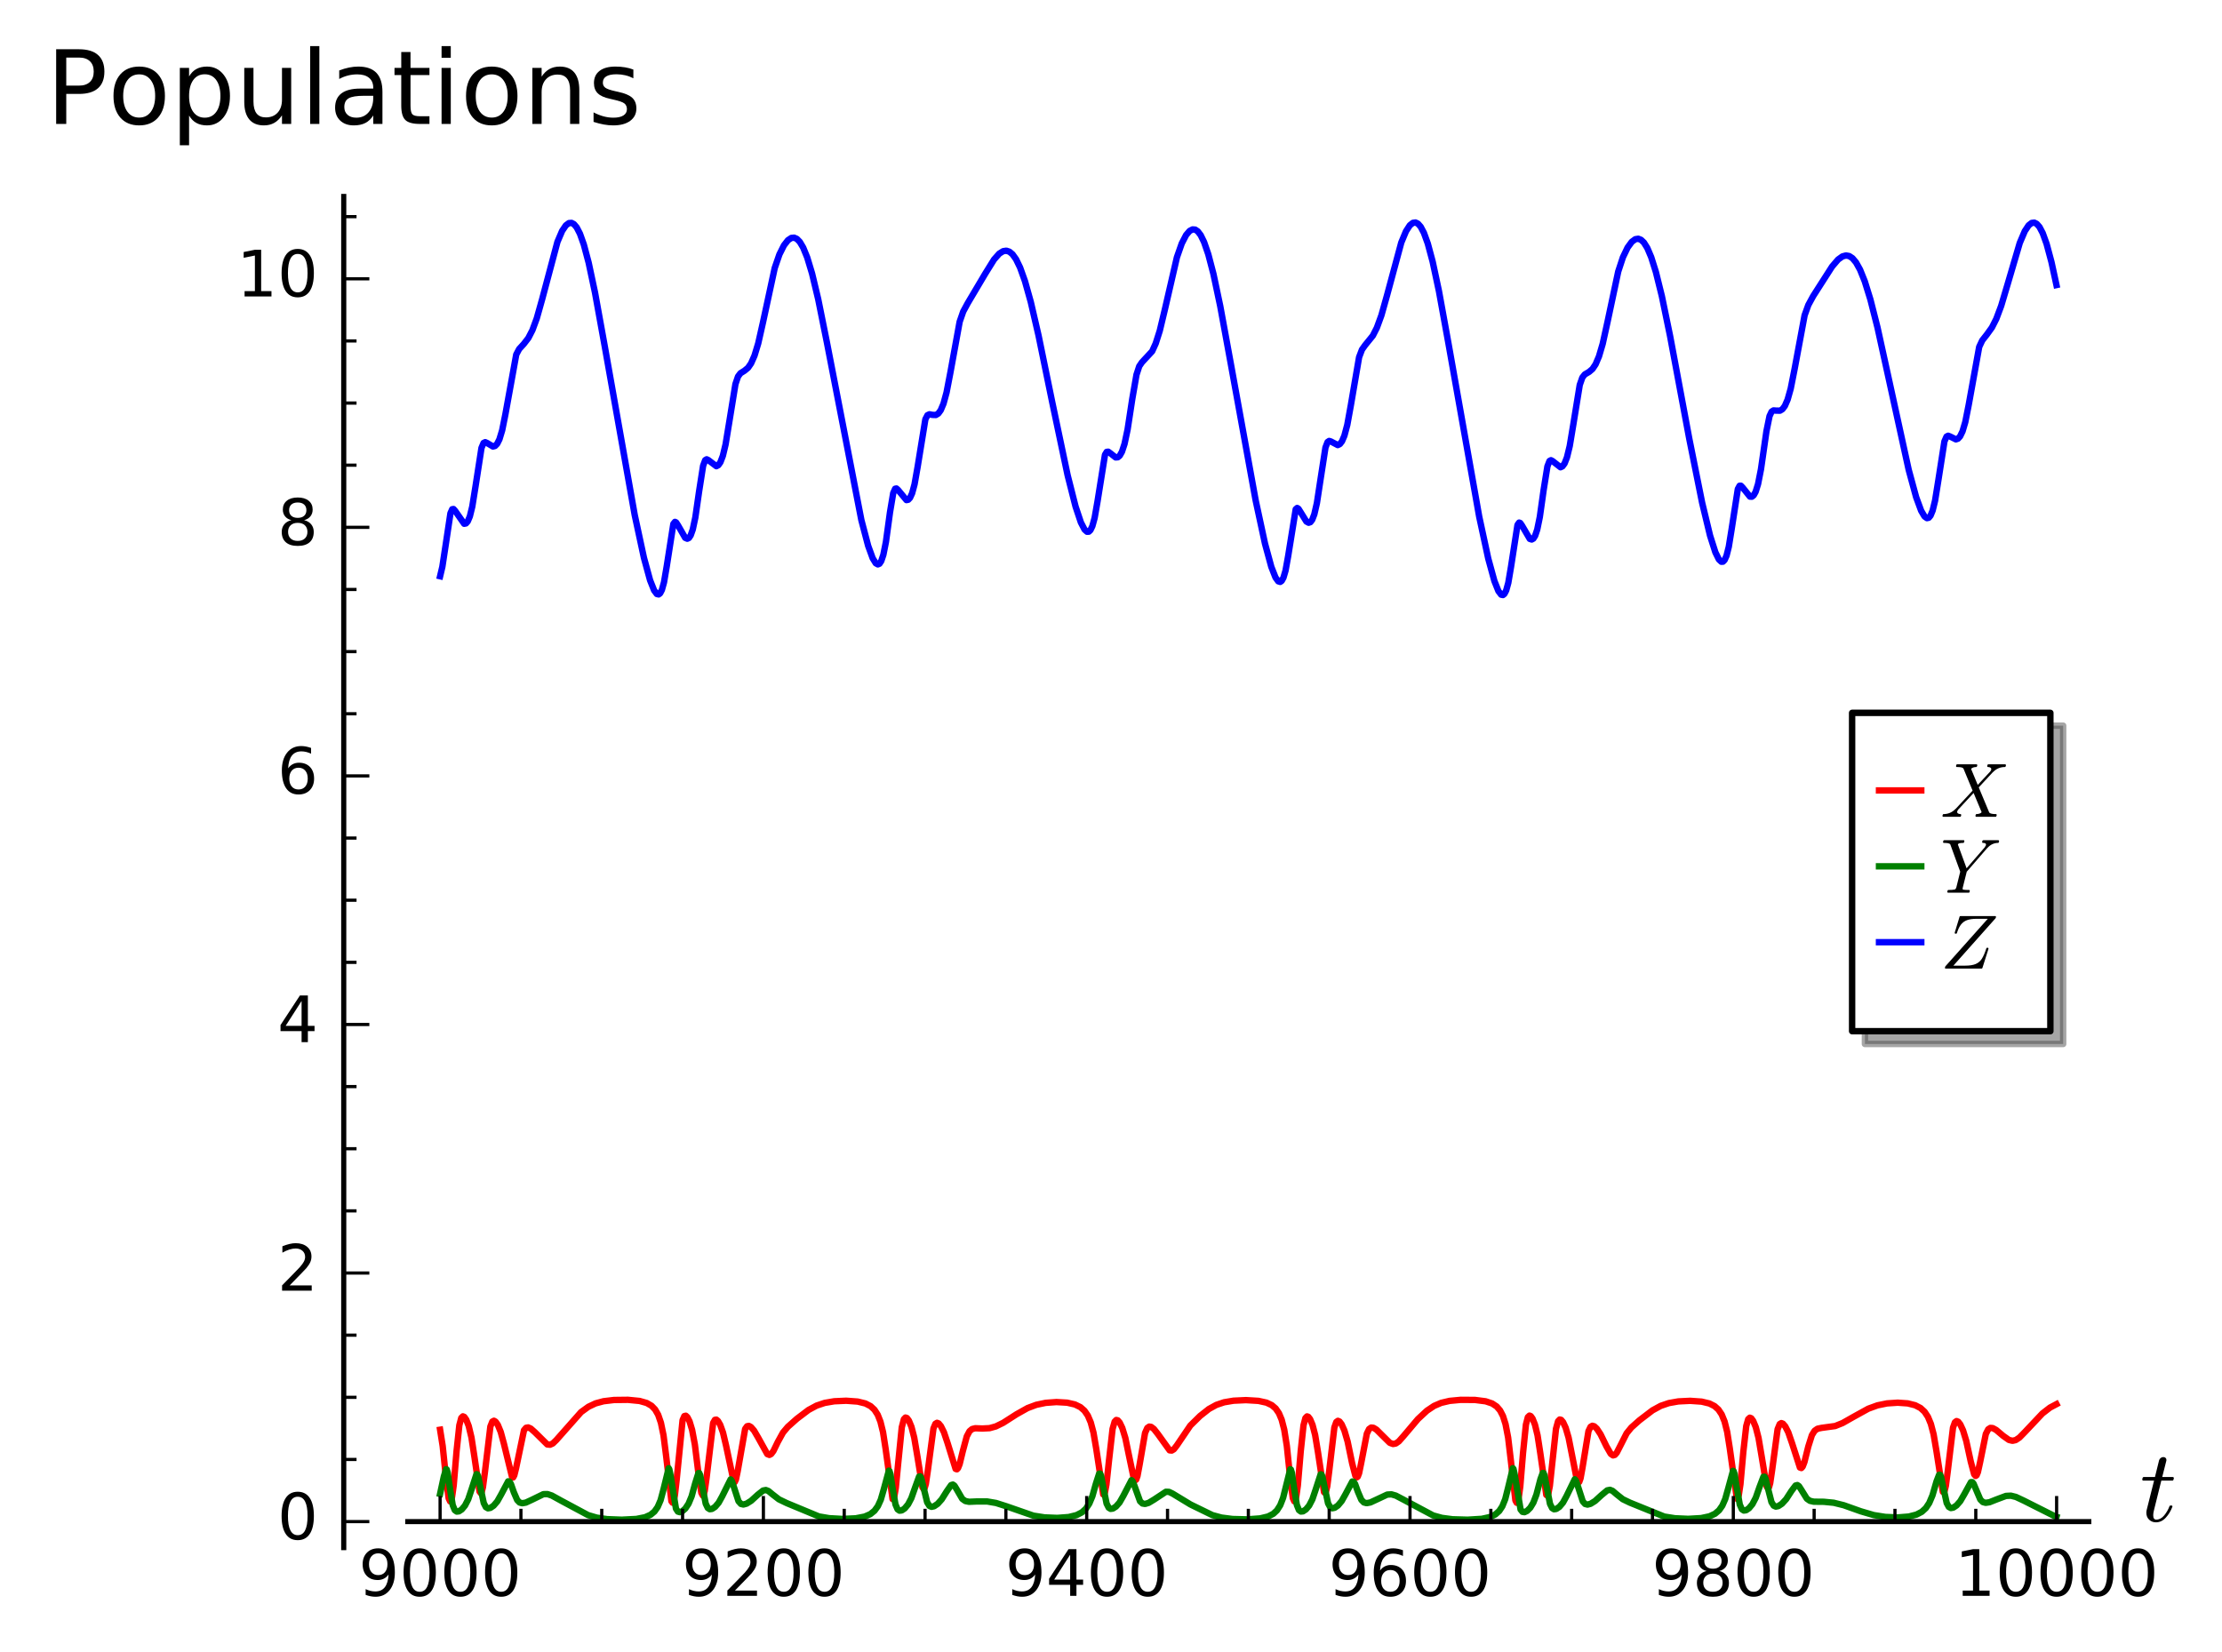 <?xml version="1.0" encoding="utf-8" standalone="no"?>
<!DOCTYPE svg PUBLIC "-//W3C//DTD SVG 1.1//EN"
  "http://www.w3.org/Graphics/SVG/1.1/DTD/svg11.dtd">
<!-- Created with matplotlib (http://matplotlib.org/) -->
<svg height="258pt" version="1.1" viewBox="0 0 347 258" width="347pt" xmlns="http://www.w3.org/2000/svg" xmlns:xlink="http://www.w3.org/1999/xlink">
 <defs>
  <style type="text/css">
*{stroke-linecap:butt;stroke-linejoin:round;stroke-miterlimit:100000;}
  </style>
 </defs>
 <g id="figure_1">
  <g id="patch_1">
   <path d="M 0 258.539 
L 347.316 258.539 
L 347.316 0 
L 0 0 
z
" style="fill:#ffffff;"/>
  </g>
  <g id="axes_1">
   <g id="patch_2">
    <path d="M 63.68 241.719 
L 326.196 241.719 
L 326.196 30.685 
L 63.68 30.685 
z
" style="fill:#ffffff;"/>
   </g>
   <g id="line2d_1">
    <path clip-path="url(#p37458746f2)" d="M 68.728 223.313 
L 69.132 225.866 
L 69.662 230.96 
L 70.066 234.023 
L 70.294 234.504 
L 70.42 234.396 
L 70.596 233.808 
L 70.849 232.017 
L 71.303 226.627 
L 71.732 222.611 
L 72.035 221.47 
L 72.288 221.22 
L 72.515 221.316 
L 72.818 221.754 
L 73.197 222.732 
L 73.626 224.528 
L 74.08 227.488 
L 74.888 232.969 
L 75.09 233.223 
L 75.216 233.061 
L 75.418 232.283 
L 75.721 229.979 
L 76.579 222.811 
L 76.882 222.047 
L 77.135 221.908 
L 77.387 222.047 
L 77.741 222.555 
L 78.195 223.657 
L 78.7 225.519 
L 79.987 230.786 
L 80.139 230.762 
L 80.316 230.435 
L 80.593 229.315 
L 81.83 223.387 
L 82.158 223.009 
L 82.487 222.953 
L 82.891 223.131 
L 83.522 223.693 
L 85.465 225.611 
L 85.895 225.654 
L 86.324 225.461 
L 86.879 224.925 
L 90.742 220.558 
L 91.903 219.72 
L 93.014 219.195 
L 94.251 218.862 
L 95.891 218.666 
L 98.062 218.64 
L 99.88 218.818 
L 100.991 219.133 
L 101.748 219.572 
L 102.303 220.146 
L 102.783 220.98 
L 103.212 222.224 
L 103.616 224.176 
L 104.02 227.348 
L 104.853 234.482 
L 105.03 234.708 
L 105.055 234.698 
L 105.181 234.494 
L 105.383 233.618 
L 105.661 231.212 
L 106.595 221.815 
L 106.873 221.183 
L 107.1 221.125 
L 107.352 221.357 
L 107.681 222.002 
L 108.084 223.336 
L 108.514 225.633 
L 109.069 230.12 
L 109.523 233.162 
L 109.751 233.588 
L 109.877 233.466 
L 110.054 232.867 
L 110.331 230.911 
L 111.366 222.256 
L 111.644 221.767 
L 111.871 221.735 
L 112.124 221.946 
L 112.477 222.556 
L 112.906 223.756 
L 113.386 225.79 
L 114.598 231.494 
L 114.749 231.472 
L 114.926 231.094 
L 115.203 229.782 
L 116.365 223.181 
L 116.668 222.769 
L 116.945 222.713 
L 117.273 222.889 
L 117.753 223.438 
L 118.409 224.562 
L 119.823 227.115 
L 120.151 227.246 
L 120.429 227.109 
L 120.782 226.636 
L 121.464 225.227 
L 122.272 223.762 
L 123.029 222.862 
L 124.443 221.604 
L 126.26 220.226 
L 127.523 219.546 
L 128.785 219.123 
L 130.274 218.868 
L 132.142 218.784 
L 133.935 218.914 
L 135.147 219.211 
L 135.954 219.628 
L 136.56 220.187 
L 137.065 220.969 
L 137.494 222.051 
L 137.898 223.687 
L 138.302 226.288 
L 139.388 234.14 
L 139.514 234.101 
L 139.665 233.71 
L 139.892 232.396 
L 140.246 228.747 
L 140.827 222.934 
L 141.155 221.668 
L 141.407 221.408 
L 141.634 221.486 
L 141.937 221.89 
L 142.341 222.869 
L 142.77 224.54 
L 143.25 227.378 
L 144.058 232.319 
L 144.26 232.587 
L 144.386 232.458 
L 144.588 231.771 
L 144.891 229.716 
L 145.774 223.108 
L 146.077 222.386 
L 146.33 222.231 
L 146.582 222.329 
L 146.936 222.747 
L 147.415 223.714 
L 147.971 225.373 
L 149.233 229.43 
L 149.435 229.494 
L 149.612 229.31 
L 149.864 228.678 
L 150.344 226.706 
L 150.975 224.359 
L 151.404 223.543 
L 151.808 223.204 
L 152.313 223.08 
L 153.398 223.123 
L 154.534 223.067 
L 155.519 222.794 
L 156.655 222.237 
L 158.75 220.896 
L 160.467 219.932 
L 161.83 219.421 
L 163.294 219.113 
L 164.985 218.99 
L 166.652 219.087 
L 167.863 219.365 
L 168.722 219.784 
L 169.353 220.336 
L 169.883 221.106 
L 170.337 222.172 
L 170.766 223.776 
L 171.196 226.294 
L 172.281 233.412 
L 172.407 233.408 
L 172.559 233.07 
L 172.786 231.874 
L 173.165 228.319 
L 173.745 223.189 
L 174.073 222.043 
L 174.326 221.79 
L 174.553 221.845 
L 174.856 222.192 
L 175.26 223.031 
L 175.74 224.601 
L 176.295 227.289 
L 177.052 230.907 
L 177.279 231.213 
L 177.431 231.1 
L 177.633 230.545 
L 177.961 228.794 
L 178.819 223.815 
L 179.173 223.031 
L 179.476 222.823 
L 179.779 222.873 
L 180.208 223.201 
L 180.839 224.007 
L 182.657 226.532 
L 182.985 226.564 
L 183.313 226.368 
L 183.767 225.787 
L 185.888 222.66 
L 187.403 221.168 
L 188.791 220.071 
L 189.952 219.433 
L 191.164 219.026 
L 192.628 218.779 
L 194.572 218.687 
L 196.516 218.804 
L 197.778 219.08 
L 198.611 219.474 
L 199.217 219.994 
L 199.722 220.725 
L 200.151 221.744 
L 200.555 223.304 
L 200.959 225.844 
L 201.489 230.918 
L 201.893 233.993 
L 202.12 234.489 
L 202.246 234.388 
L 202.423 233.809 
L 202.675 232.034 
L 203.13 226.663 
L 203.559 222.636 
L 203.862 221.485 
L 204.114 221.229 
L 204.316 221.299 
L 204.594 221.661 
L 204.973 222.566 
L 205.377 224.129 
L 205.831 226.877 
L 206.765 233.053 
L 206.942 233.187 
L 207.068 232.987 
L 207.27 232.15 
L 207.573 229.776 
L 208.381 222.954 
L 208.684 222.105 
L 208.936 221.922 
L 209.188 222.031 
L 209.517 222.462 
L 209.946 223.423 
L 210.451 225.155 
L 211.158 228.562 
L 211.662 230.505 
L 211.89 230.751 
L 212.041 230.628 
L 212.243 230.103 
L 212.571 228.508 
L 213.455 223.922 
L 213.808 223.199 
L 214.136 222.972 
L 214.49 223.009 
L 214.969 223.307 
L 215.777 224.112 
L 217.039 225.356 
L 217.544 225.542 
L 217.974 225.464 
L 218.453 225.131 
L 219.185 224.303 
L 221.432 221.646 
L 222.846 220.333 
L 223.956 219.591 
L 225.067 219.115 
L 226.38 218.807 
L 228.122 218.642 
L 230.343 218.659 
L 232.009 218.873 
L 233.019 219.212 
L 233.726 219.68 
L 234.256 220.294 
L 234.711 221.169 
L 235.114 222.441 
L 235.518 224.54 
L 235.948 228.17 
L 236.654 234.354 
L 236.856 234.72 
L 236.983 234.603 
L 237.159 234.005 
L 237.412 232.191 
L 237.841 226.98 
L 238.295 222.516 
L 238.598 221.354 
L 238.851 221.106 
L 239.053 221.188 
L 239.33 221.571 
L 239.709 222.524 
L 240.113 224.192 
L 240.542 226.974 
L 241.476 233.49 
L 241.628 233.598 
L 241.653 233.581 
L 241.804 233.261 
L 242.031 232.083 
L 242.385 228.766 
L 242.991 223.171 
L 243.319 221.977 
L 243.571 221.715 
L 243.799 221.772 
L 244.102 222.132 
L 244.505 223.007 
L 244.96 224.557 
L 245.49 227.242 
L 246.273 231.249 
L 246.5 231.555 
L 246.626 231.459 
L 246.828 230.902 
L 247.131 229.234 
L 248.065 223.528 
L 248.393 222.853 
L 248.671 222.693 
L 248.974 222.779 
L 249.378 223.156 
L 249.958 224.038 
L 250.867 225.898 
L 251.549 227.086 
L 251.902 227.322 
L 252.18 227.244 
L 252.483 226.901 
L 252.988 225.915 
L 254.023 223.871 
L 254.755 222.971 
L 256.017 221.847 
L 258.062 220.286 
L 259.349 219.584 
L 260.611 219.152 
L 262.101 218.888 
L 263.944 218.798 
L 265.736 218.923 
L 266.948 219.214 
L 267.756 219.621 
L 268.361 220.164 
L 268.866 220.92 
L 269.321 222.036 
L 269.725 223.647 
L 270.129 226.202 
L 271.239 234.097 
L 271.366 234.031 
L 271.542 233.502 
L 271.795 231.824 
L 272.249 226.749 
L 272.703 222.735 
L 273.006 221.67 
L 273.259 221.433 
L 273.486 221.522 
L 273.789 221.935 
L 274.193 222.92 
L 274.622 224.59 
L 275.127 227.58 
L 275.884 232.17 
L 276.111 232.492 
L 276.238 232.356 
L 276.44 231.665 
L 276.743 229.625 
L 277.601 223.237 
L 277.929 222.432 
L 278.182 222.277 
L 278.434 222.37 
L 278.787 222.776 
L 279.267 223.713 
L 279.848 225.394 
L 281.085 229.218 
L 281.312 229.297 
L 281.514 229.076 
L 281.791 228.356 
L 282.397 225.927 
L 282.953 224.167 
L 283.382 223.475 
L 283.836 223.156 
L 284.467 223.024 
L 286.588 222.735 
L 287.749 222.268 
L 289.415 221.323 
L 291.763 220.028 
L 293.202 219.504 
L 294.691 219.199 
L 296.358 219.088 
L 297.923 219.198 
L 299.084 219.489 
L 299.917 219.92 
L 300.548 220.498 
L 301.078 221.299 
L 301.533 222.397 
L 301.962 224.027 
L 302.416 226.704 
L 303.401 233.006 
L 303.552 233.086 
L 303.678 232.884 
L 303.88 232.048 
L 304.183 229.697 
L 304.991 222.989 
L 305.294 222.148 
L 305.546 221.962 
L 305.799 222.062 
L 306.127 222.477 
L 306.556 223.4 
L 307.061 225.054 
L 307.768 228.299 
L 308.298 230.28 
L 308.525 230.529 
L 308.677 230.424 
L 308.879 229.942 
L 309.207 228.453 
L 310.116 223.974 
L 310.494 223.243 
L 310.823 223.029 
L 311.201 223.057 
L 311.731 223.348 
L 312.817 224.264 
L 313.726 224.906 
L 314.281 225.04 
L 314.786 224.927 
L 315.367 224.541 
L 316.25 223.639 
L 318.951 220.775 
L 320.138 219.856 
L 321.148 219.32 
L 321.148 219.32 
" style="fill:none;stroke:#ff0000;stroke-linecap:square;"/>
   </g>
   <g id="line2d_2">
    <path clip-path="url(#p37458746f2)" d="M 68.728 233.323 
L 69.309 230.628 
L 69.662 229.48 
L 69.763 229.525 
L 69.915 230.028 
L 70.218 232.155 
L 70.697 235.084 
L 71.026 235.877 
L 71.329 236.096 
L 71.657 236.061 
L 72.111 235.763 
L 72.616 235.158 
L 73.121 234.179 
L 73.626 232.671 
L 74.408 230.258 
L 74.535 230.295 
L 74.686 230.647 
L 74.989 232.14 
L 75.544 234.758 
L 75.873 235.397 
L 76.201 235.588 
L 76.579 235.522 
L 77.084 235.177 
L 77.665 234.496 
L 78.271 233.419 
L 79.356 231.372 
L 79.558 231.419 
L 79.785 231.777 
L 80.24 233.071 
L 80.77 234.299 
L 81.149 234.683 
L 81.553 234.794 
L 82.108 234.695 
L 83.017 234.276 
L 84.86 233.377 
L 85.491 233.364 
L 86.172 233.589 
L 87.636 234.395 
L 91.827 236.644 
L 93.19 237.045 
L 94.806 237.278 
L 97.078 237.365 
L 99.375 237.248 
L 100.738 236.979 
L 101.597 236.595 
L 102.203 236.092 
L 102.707 235.379 
L 103.162 234.323 
L 103.616 232.624 
L 104.424 229.327 
L 104.525 229.491 
L 104.702 230.363 
L 105.56 235.64 
L 105.863 236.098 
L 106.166 236.19 
L 106.545 236.052 
L 107.024 235.626 
L 107.529 234.865 
L 108.009 233.706 
L 108.564 231.683 
L 109.069 230.082 
L 109.195 230.074 
L 109.347 230.41 
L 109.624 231.845 
L 110.205 234.853 
L 110.533 235.531 
L 110.836 235.725 
L 111.19 235.68 
L 111.669 235.365 
L 112.225 234.719 
L 112.78 233.716 
L 114.093 231.072 
L 114.269 231.284 
L 114.547 232.07 
L 115.33 234.478 
L 115.708 234.901 
L 116.087 234.993 
L 116.592 234.857 
L 117.299 234.414 
L 118.334 233.471 
L 119.167 232.811 
L 119.596 232.73 
L 120 232.88 
L 120.631 233.402 
L 121.641 234.185 
L 122.852 234.768 
L 127.876 236.854 
L 129.492 237.13 
L 131.537 237.243 
L 133.632 237.149 
L 135.02 236.883 
L 135.904 236.502 
L 136.56 235.977 
L 137.09 235.253 
L 137.545 234.251 
L 138.024 232.593 
L 138.807 229.704 
L 138.908 229.782 
L 139.059 230.285 
L 139.388 232.442 
L 139.842 234.981 
L 140.17 235.74 
L 140.473 235.954 
L 140.827 235.911 
L 141.281 235.607 
L 141.811 234.973 
L 142.316 234.014 
L 142.871 232.442 
L 143.528 230.627 
L 143.704 230.602 
L 143.856 230.871 
L 144.134 231.96 
L 144.79 234.647 
L 145.143 235.21 
L 145.471 235.352 
L 145.875 235.265 
L 146.431 234.888 
L 147.062 234.185 
L 147.844 232.941 
L 148.526 231.965 
L 148.804 231.878 
L 149.056 232.051 
L 149.41 232.632 
L 150.268 234.106 
L 150.748 234.448 
L 151.328 234.567 
L 152.54 234.516 
L 154.181 234.52 
L 155.544 234.753 
L 157.16 235.268 
L 161.375 236.732 
L 163.117 237.005 
L 165.112 237.085 
L 166.904 236.948 
L 168.116 236.65 
L 168.949 236.223 
L 169.58 235.647 
L 170.11 234.847 
L 170.59 233.702 
L 171.145 231.728 
L 171.65 230.166 
L 171.801 230.171 
L 171.953 230.535 
L 172.231 231.958 
L 172.811 234.843 
L 173.139 235.489 
L 173.442 235.673 
L 173.796 235.625 
L 174.275 235.315 
L 174.831 234.686 
L 175.411 233.671 
L 176.699 231.194 
L 176.876 231.357 
L 177.153 232.034 
L 178.037 234.487 
L 178.415 234.835 
L 178.819 234.901 
L 179.375 234.737 
L 180.208 234.234 
L 182.076 233.002 
L 182.556 233.018 
L 183.111 233.285 
L 185.913 234.984 
L 189.321 236.647 
L 190.76 237.037 
L 192.477 237.256 
L 194.749 237.312 
L 196.793 237.161 
L 198.03 236.864 
L 198.838 236.447 
L 199.419 235.906 
L 199.924 235.115 
L 200.378 233.952 
L 200.858 232.021 
L 201.489 229.493 
L 201.59 229.53 
L 201.741 230.02 
L 202.044 232.127 
L 202.524 235.064 
L 202.852 235.866 
L 203.155 236.089 
L 203.483 236.057 
L 203.938 235.761 
L 204.443 235.16 
L 204.947 234.187 
L 205.452 232.69 
L 206.235 230.276 
L 206.361 230.302 
L 206.513 230.64 
L 206.79 231.962 
L 207.396 234.802 
L 207.724 235.406 
L 208.052 235.58 
L 208.431 235.504 
L 208.936 235.152 
L 209.517 234.465 
L 210.123 233.386 
L 211.183 231.398 
L 211.385 231.431 
L 211.612 231.767 
L 212.041 232.956 
L 212.596 234.263 
L 213 234.673 
L 213.43 234.781 
L 214.01 234.668 
L 214.995 234.212 
L 216.636 233.441 
L 217.292 233.404 
L 217.974 233.6 
L 219.21 234.247 
L 223.805 236.701 
L 225.168 237.078 
L 226.834 237.297 
L 229.182 237.365 
L 231.404 237.228 
L 232.691 236.947 
L 233.524 236.544 
L 234.13 236.002 
L 234.61 235.275 
L 235.064 234.151 
L 235.518 232.354 
L 236.25 229.317 
L 236.351 229.436 
L 236.528 230.24 
L 237.462 235.774 
L 237.765 236.141 
L 238.068 236.188 
L 238.472 236 
L 238.977 235.497 
L 239.457 234.702 
L 239.936 233.448 
L 240.567 231.032 
L 240.921 230.063 
L 241.047 230.073 
L 241.198 230.433 
L 241.476 231.899 
L 242.057 234.889 
L 242.385 235.55 
L 242.688 235.734 
L 243.041 235.683 
L 243.521 235.362 
L 244.076 234.709 
L 244.632 233.694 
L 245.919 231.051 
L 246.096 231.247 
L 246.374 232.021 
L 247.181 234.513 
L 247.535 234.907 
L 247.913 235.005 
L 248.393 234.881 
L 249.1 234.442 
L 250.084 233.539 
L 250.993 232.784 
L 251.422 232.7 
L 251.826 232.858 
L 252.457 233.398 
L 253.417 234.161 
L 254.527 234.698 
L 259.905 236.878 
L 261.571 237.14 
L 263.641 237.232 
L 265.66 237.115 
L 266.973 236.835 
L 267.831 236.433 
L 268.462 235.893 
L 268.967 235.17 
L 269.422 234.131 
L 269.901 232.428 
L 270.633 229.74 
L 270.734 229.793 
L 270.886 230.251 
L 271.189 232.166 
L 271.694 235.002 
L 272.022 235.733 
L 272.325 235.935 
L 272.678 235.886 
L 273.133 235.579 
L 273.663 234.943 
L 274.193 233.927 
L 274.774 232.265 
L 275.379 230.666 
L 275.556 230.651 
L 275.733 230.99 
L 276.036 232.229 
L 276.642 234.618 
L 276.995 235.175 
L 277.323 235.318 
L 277.727 235.235 
L 278.282 234.867 
L 278.939 234.151 
L 279.772 232.865 
L 280.403 232.03 
L 280.681 231.954 
L 280.933 232.117 
L 281.312 232.705 
L 282.17 234.086 
L 282.65 234.417 
L 283.256 234.553 
L 284.821 234.568 
L 286.361 234.717 
L 287.926 235.104 
L 290.602 236.055 
L 292.621 236.646 
L 294.414 236.931 
L 296.358 237.011 
L 298.099 236.871 
L 299.286 236.568 
L 300.119 236.133 
L 300.75 235.552 
L 301.28 234.755 
L 301.785 233.564 
L 302.416 231.393 
L 302.82 230.343 
L 302.972 230.353 
L 303.123 230.685 
L 303.401 231.976 
L 304.007 234.764 
L 304.335 235.367 
L 304.663 235.545 
L 305.042 235.475 
L 305.546 235.135 
L 306.127 234.472 
L 306.758 233.388 
L 307.793 231.503 
L 307.995 231.496 
L 308.197 231.722 
L 308.551 232.556 
L 309.257 234.214 
L 309.661 234.612 
L 310.09 234.728 
L 310.696 234.635 
L 311.807 234.194 
L 313.271 233.649 
L 314.029 233.613 
L 314.811 233.808 
L 316.048 234.387 
L 321.021 236.891 
L 321.148 236.926 
L 321.148 236.926 
" style="fill:none;stroke:#008000;stroke-linecap:square;"/>
   </g>
   <g id="line2d_3">
    <path clip-path="url(#p37458746f2)" d="M 68.728 90.003 
L 69.082 88.514 
L 69.561 85.365 
L 70.344 80.165 
L 70.622 79.538 
L 70.824 79.508 
L 71.076 79.786 
L 72.49 81.809 
L 72.767 81.753 
L 73.045 81.437 
L 73.373 80.658 
L 73.752 79.124 
L 74.257 75.991 
L 75.191 69.96 
L 75.519 69.188 
L 75.772 69.063 
L 76.075 69.199 
L 76.983 69.741 
L 77.311 69.656 
L 77.64 69.32 
L 77.993 68.618 
L 78.422 67.209 
L 78.927 64.702 
L 80.619 55.38 
L 81.073 54.519 
L 81.805 53.715 
L 82.512 52.798 
L 83.143 51.573 
L 83.825 49.723 
L 84.658 46.762 
L 87.056 37.77 
L 87.788 36.062 
L 88.369 35.202 
L 88.848 34.847 
L 89.252 34.814 
L 89.631 35.014 
L 90.06 35.52 
L 90.565 36.496 
L 91.171 38.193 
L 91.928 41.037 
L 92.913 45.67 
L 94.427 54.011 
L 99.123 80.453 
L 100.562 87.13 
L 101.521 90.634 
L 102.152 92.216 
L 102.581 92.781 
L 102.859 92.844 
L 103.086 92.673 
L 103.364 92.137 
L 103.692 90.96 
L 104.121 88.447 
L 105.156 81.827 
L 105.409 81.514 
L 105.585 81.597 
L 105.888 82.065 
L 106.999 84.001 
L 107.327 84.145 
L 107.58 84.029 
L 107.857 83.625 
L 108.185 82.704 
L 108.589 80.812 
L 109.17 76.78 
L 109.801 72.749 
L 110.129 71.873 
L 110.356 71.738 
L 110.609 71.86 
L 111.871 72.816 
L 112.174 72.658 
L 112.502 72.195 
L 112.881 71.207 
L 113.31 69.414 
L 113.891 65.887 
L 114.85 59.995 
L 115.254 58.805 
L 115.633 58.298 
L 116.264 57.903 
L 116.819 57.443 
L 117.299 56.747 
L 117.829 55.543 
L 118.409 53.633 
L 119.142 50.392 
L 120.984 41.863 
L 121.716 39.741 
L 122.423 38.329 
L 123.054 37.516 
L 123.585 37.165 
L 124.014 37.122 
L 124.443 37.31 
L 124.897 37.773 
L 125.427 38.665 
L 126.059 40.214 
L 126.816 42.721 
L 127.775 46.734 
L 129.138 53.507 
L 134.515 81.225 
L 135.576 85.255 
L 136.283 87.193 
L 136.762 87.971 
L 137.09 88.154 
L 137.343 88.048 
L 137.62 87.631 
L 137.949 86.654 
L 138.353 84.631 
L 138.984 80.03 
L 139.489 77.02 
L 139.791 76.337 
L 139.993 76.297 
L 140.246 76.528 
L 141.559 78.111 
L 141.836 78.053 
L 142.114 77.758 
L 142.442 77.043 
L 142.821 75.644 
L 143.3 72.927 
L 144.512 65.485 
L 144.84 64.852 
L 145.143 64.709 
L 145.623 64.801 
L 146.153 64.818 
L 146.532 64.589 
L 146.91 64.07 
L 147.34 63.054 
L 147.819 61.299 
L 148.425 58.152 
L 149.864 50.261 
L 150.419 48.662 
L 151.126 47.356 
L 153.878 42.715 
L 155.241 40.525 
L 156.049 39.615 
L 156.655 39.234 
L 157.16 39.158 
L 157.639 39.316 
L 158.119 39.715 
L 158.674 40.492 
L 159.305 41.792 
L 160.063 43.913 
L 160.972 47.164 
L 162.183 52.397 
L 164.304 62.738 
L 166.727 74.233 
L 167.964 79.112 
L 168.797 81.602 
L 169.378 82.72 
L 169.757 83.055 
L 170.034 83.044 
L 170.287 82.805 
L 170.59 82.175 
L 170.943 80.889 
L 171.398 78.293 
L 172.559 71.03 
L 172.836 70.578 
L 173.064 70.552 
L 173.392 70.79 
L 174.225 71.444 
L 174.553 71.425 
L 174.856 71.181 
L 175.209 70.563 
L 175.613 69.335 
L 176.093 67.07 
L 176.825 62.293 
L 177.481 58.524 
L 177.911 57.205 
L 178.34 56.578 
L 179.93 54.867 
L 180.486 53.636 
L 181.117 51.653 
L 181.924 48.287 
L 183.793 40.188 
L 184.55 38.027 
L 185.231 36.71 
L 185.787 36.063 
L 186.241 35.832 
L 186.645 35.864 
L 187.049 36.133 
L 187.503 36.726 
L 188.034 37.808 
L 188.69 39.707 
L 189.498 42.795 
L 190.558 47.805 
L 192.249 57.029 
L 196.087 78.136 
L 197.551 84.92 
L 198.535 88.533 
L 199.192 90.202 
L 199.621 90.796 
L 199.924 90.889 
L 200.151 90.735 
L 200.429 90.234 
L 200.757 89.12 
L 201.161 86.885 
L 202.347 79.542 
L 202.574 79.341 
L 202.776 79.464 
L 203.13 80.026 
L 204.013 81.458 
L 204.367 81.65 
L 204.644 81.551 
L 204.922 81.184 
L 205.25 80.336 
L 205.654 78.58 
L 206.184 75.114 
L 206.992 69.898 
L 207.32 69.041 
L 207.573 68.871 
L 207.851 68.961 
L 208.911 69.518 
L 209.239 69.361 
L 209.567 68.94 
L 209.946 68.059 
L 210.4 66.355 
L 210.956 63.293 
L 212.243 55.791 
L 212.697 54.597 
L 213.202 53.893 
L 214.389 52.433 
L 215.02 51.188 
L 215.727 49.256 
L 216.61 46.114 
L 218.832 37.886 
L 219.564 36.126 
L 220.17 35.188 
L 220.649 34.808 
L 221.053 34.753 
L 221.432 34.934 
L 221.861 35.418 
L 222.366 36.37 
L 222.972 38.042 
L 223.729 40.862 
L 224.714 45.476 
L 226.203 53.666 
L 231 80.697 
L 232.413 87.246 
L 233.373 90.747 
L 234.004 92.324 
L 234.433 92.884 
L 234.711 92.941 
L 234.938 92.764 
L 235.215 92.221 
L 235.544 91.031 
L 235.973 88.501 
L 236.983 81.98 
L 237.235 81.626 
L 237.412 81.691 
L 237.689 82.097 
L 238.901 84.171 
L 239.204 84.267 
L 239.457 84.124 
L 239.734 83.684 
L 240.062 82.711 
L 240.466 80.748 
L 241.072 76.462 
L 241.653 72.847 
L 241.981 72 
L 242.208 71.881 
L 242.461 72.016 
L 243.698 72.984 
L 244.001 72.841 
L 244.329 72.396 
L 244.707 71.431 
L 245.137 69.664 
L 245.692 66.33 
L 246.702 60.124 
L 247.106 58.969 
L 247.484 58.487 
L 248.166 58.082 
L 248.696 57.627 
L 249.176 56.906 
L 249.706 55.663 
L 250.286 53.695 
L 251.044 50.253 
L 252.71 42.411 
L 253.442 40.192 
L 254.174 38.663 
L 254.83 37.768 
L 255.386 37.362 
L 255.84 37.291 
L 256.269 37.455 
L 256.724 37.887 
L 257.254 38.737 
L 257.86 40.162 
L 258.592 42.487 
L 259.526 46.264 
L 260.813 52.501 
L 263.817 68.582 
L 265.812 78.512 
L 267.049 83.648 
L 267.882 86.264 
L 268.437 87.388 
L 268.816 87.74 
L 269.068 87.729 
L 269.321 87.478 
L 269.624 86.8 
L 269.977 85.401 
L 270.431 82.591 
L 271.391 76.381 
L 271.668 75.873 
L 271.87 75.87 
L 272.148 76.156 
L 273.284 77.57 
L 273.587 77.581 
L 273.865 77.36 
L 274.168 76.816 
L 274.546 75.61 
L 275.001 73.305 
L 275.859 67.346 
L 276.339 64.992 
L 276.667 64.293 
L 276.97 64.102 
L 277.399 64.138 
L 277.98 64.141 
L 278.358 63.909 
L 278.737 63.399 
L 279.166 62.409 
L 279.646 60.706 
L 280.252 57.649 
L 281.817 49.249 
L 282.397 47.642 
L 283.155 46.247 
L 286.108 41.635 
L 287.042 40.542 
L 287.724 40.051 
L 288.279 39.902 
L 288.784 39.994 
L 289.289 40.326 
L 289.844 40.984 
L 290.476 42.117 
L 291.208 43.933 
L 292.091 46.776 
L 293.202 51.158 
L 294.893 58.857 
L 298.074 73.387 
L 299.235 77.651 
L 300.018 79.774 
L 300.548 80.669 
L 300.927 80.931 
L 301.204 80.867 
L 301.482 80.539 
L 301.81 79.749 
L 302.189 78.208 
L 302.694 75.082 
L 303.653 68.942 
L 303.981 68.191 
L 304.234 68.061 
L 304.537 68.176 
L 305.446 68.627 
L 305.774 68.512 
L 306.102 68.152 
L 306.481 67.369 
L 306.91 65.923 
L 307.44 63.26 
L 309.081 54.188 
L 309.56 53.168 
L 310.267 52.269 
L 311.075 51.146 
L 311.757 49.796 
L 312.514 47.778 
L 313.524 44.383 
L 315.417 37.948 
L 316.2 36.108 
L 316.806 35.192 
L 317.285 34.822 
L 317.689 34.775 
L 318.068 34.962 
L 318.497 35.452 
L 319.002 36.412 
L 319.608 38.092 
L 320.365 40.918 
L 321.148 44.52 
L 321.148 44.52 
" style="fill:none;stroke:#0000ff;stroke-linecap:square;"/>
   </g>
   <g id="patch_3">
    <path d="M 63.68 237.661 
L 326.196 237.661 
" style="fill:none;stroke:#000000;stroke-linecap:square;stroke-linejoin:miter;stroke-width:0.8;"/>
   </g>
   <g id="patch_4">
    <path d="M 53.68 241.719 
L 53.68 30.685 
" style="fill:none;stroke:#000000;stroke-linecap:square;stroke-linejoin:miter;stroke-width:0.8;"/>
   </g>
   <g id="matplotlib.axis_1">
    <g id="xtick_1">
     <g id="line2d_4">
      <defs>
       <path d="M 0 0 
L 0 -4 
" id="m3ea439692f" style="stroke:#000000;stroke-width:0.5;"/>
      </defs>
      <g>
       <use style="stroke:#000000;stroke-width:0.5;" x="68.728" xlink:href="#m3ea439692f" y="237.661"/>
      </g>
     </g>
     <g id="text_1">
      <!-- 9000 -->
      <defs>
       <path d="M 31.781 66.406 
Q 24.172 66.406 20.328 58.906 
Q 16.5 51.422 16.5 36.375 
Q 16.5 21.391 20.328 13.891 
Q 24.172 6.391 31.781 6.391 
Q 39.453 6.391 43.281 13.891 
Q 47.125 21.391 47.125 36.375 
Q 47.125 51.422 43.281 58.906 
Q 39.453 66.406 31.781 66.406 
M 31.781 74.219 
Q 44.047 74.219 50.516 64.516 
Q 56.984 54.828 56.984 36.375 
Q 56.984 17.969 50.516 8.266 
Q 44.047 -1.422 31.781 -1.422 
Q 19.531 -1.422 13.062 8.266 
Q 6.594 17.969 6.594 36.375 
Q 6.594 54.828 13.062 64.516 
Q 19.531 74.219 31.781 74.219 
" id="BitstreamVeraSans-Roman-30"/>
       <path d="M 10.984 1.516 
L 10.984 10.5 
Q 14.703 8.734 18.5 7.812 
Q 22.312 6.891 25.984 6.891 
Q 35.75 6.891 40.891 13.453 
Q 46.047 20.016 46.781 33.406 
Q 43.953 29.203 39.594 26.953 
Q 35.25 24.703 29.984 24.703 
Q 19.047 24.703 12.672 31.312 
Q 6.297 37.938 6.297 49.422 
Q 6.297 60.641 12.938 67.422 
Q 19.578 74.219 30.609 74.219 
Q 43.266 74.219 49.922 64.516 
Q 56.594 54.828 56.594 36.375 
Q 56.594 19.141 48.406 8.859 
Q 40.234 -1.422 26.422 -1.422 
Q 22.703 -1.422 18.891 -0.688 
Q 15.094 0.047 10.984 1.516 
M 30.609 32.422 
Q 37.25 32.422 41.125 36.953 
Q 45.016 41.5 45.016 49.422 
Q 45.016 57.281 41.125 61.844 
Q 37.25 66.406 30.609 66.406 
Q 23.969 66.406 20.094 61.844 
Q 16.219 57.281 16.219 49.422 
Q 16.219 41.5 20.094 36.953 
Q 23.969 32.422 30.609 32.422 
" id="BitstreamVeraSans-Roman-39"/>
      </defs>
      <g transform="translate(56.003 249.259)scale(0.1 -0.1)">
       <use xlink:href="#BitstreamVeraSans-Roman-39"/>
       <use x="63.623" xlink:href="#BitstreamVeraSans-Roman-30"/>
       <use x="127.246" xlink:href="#BitstreamVeraSans-Roman-30"/>
       <use x="190.869" xlink:href="#BitstreamVeraSans-Roman-30"/>
      </g>
     </g>
    </g>
    <g id="xtick_2">
     <g id="line2d_5">
      <g>
       <use style="stroke:#000000;stroke-width:0.5;" x="119.217" xlink:href="#m3ea439692f" y="237.661"/>
      </g>
     </g>
     <g id="text_2">
      <!-- 9200 -->
      <defs>
       <path d="M 19.188 8.297 
L 53.609 8.297 
L 53.609 0 
L 7.328 0 
L 7.328 8.297 
Q 12.938 14.109 22.625 23.891 
Q 32.328 33.688 34.812 36.531 
Q 39.547 41.844 41.422 45.531 
Q 43.312 49.219 43.312 52.781 
Q 43.312 58.594 39.234 62.25 
Q 35.156 65.922 28.609 65.922 
Q 23.969 65.922 18.812 64.312 
Q 13.672 62.703 7.812 59.422 
L 7.812 69.391 
Q 13.766 71.781 18.938 73 
Q 24.125 74.219 28.422 74.219 
Q 39.75 74.219 46.484 68.547 
Q 53.219 62.891 53.219 53.422 
Q 53.219 48.922 51.531 44.891 
Q 49.859 40.875 45.406 35.406 
Q 44.188 33.984 37.641 27.219 
Q 31.109 20.453 19.188 8.297 
" id="BitstreamVeraSans-Roman-32"/>
      </defs>
      <g transform="translate(106.492 249.259)scale(0.1 -0.1)">
       <use xlink:href="#BitstreamVeraSans-Roman-39"/>
       <use x="63.623" xlink:href="#BitstreamVeraSans-Roman-32"/>
       <use x="127.246" xlink:href="#BitstreamVeraSans-Roman-30"/>
       <use x="190.869" xlink:href="#BitstreamVeraSans-Roman-30"/>
      </g>
     </g>
    </g>
    <g id="xtick_3">
     <g id="line2d_6">
      <g>
       <use style="stroke:#000000;stroke-width:0.5;" x="169.706" xlink:href="#m3ea439692f" y="237.661"/>
      </g>
     </g>
     <g id="text_3">
      <!-- 9400 -->
      <defs>
       <path d="M 37.797 64.312 
L 12.891 25.391 
L 37.797 25.391 
z
M 35.203 72.906 
L 47.609 72.906 
L 47.609 25.391 
L 58.016 25.391 
L 58.016 17.188 
L 47.609 17.188 
L 47.609 0 
L 37.797 0 
L 37.797 17.188 
L 4.891 17.188 
L 4.891 26.703 
z
" id="BitstreamVeraSans-Roman-34"/>
      </defs>
      <g transform="translate(156.981 249.259)scale(0.1 -0.1)">
       <use xlink:href="#BitstreamVeraSans-Roman-39"/>
       <use x="63.623" xlink:href="#BitstreamVeraSans-Roman-34"/>
       <use x="127.246" xlink:href="#BitstreamVeraSans-Roman-30"/>
       <use x="190.869" xlink:href="#BitstreamVeraSans-Roman-30"/>
      </g>
     </g>
    </g>
    <g id="xtick_4">
     <g id="line2d_7">
      <g>
       <use style="stroke:#000000;stroke-width:0.5;" x="220.195" xlink:href="#m3ea439692f" y="237.661"/>
      </g>
     </g>
     <g id="text_4">
      <!-- 9600 -->
      <defs>
       <path d="M 33.016 40.375 
Q 26.375 40.375 22.484 35.828 
Q 18.609 31.297 18.609 23.391 
Q 18.609 15.531 22.484 10.953 
Q 26.375 6.391 33.016 6.391 
Q 39.656 6.391 43.531 10.953 
Q 47.406 15.531 47.406 23.391 
Q 47.406 31.297 43.531 35.828 
Q 39.656 40.375 33.016 40.375 
M 52.594 71.297 
L 52.594 62.312 
Q 48.875 64.062 45.094 64.984 
Q 41.312 65.922 37.594 65.922 
Q 27.828 65.922 22.672 59.328 
Q 17.531 52.734 16.797 39.406 
Q 19.672 43.656 24.016 45.922 
Q 28.375 48.188 33.594 48.188 
Q 44.578 48.188 50.953 41.516 
Q 57.328 34.859 57.328 23.391 
Q 57.328 12.156 50.688 5.359 
Q 44.047 -1.422 33.016 -1.422 
Q 20.359 -1.422 13.672 8.266 
Q 6.984 17.969 6.984 36.375 
Q 6.984 53.656 15.188 63.938 
Q 23.391 74.219 37.203 74.219 
Q 40.922 74.219 44.703 73.484 
Q 48.484 72.75 52.594 71.297 
" id="BitstreamVeraSans-Roman-36"/>
      </defs>
      <g transform="translate(207.47 249.259)scale(0.1 -0.1)">
       <use xlink:href="#BitstreamVeraSans-Roman-39"/>
       <use x="63.623" xlink:href="#BitstreamVeraSans-Roman-36"/>
       <use x="127.246" xlink:href="#BitstreamVeraSans-Roman-30"/>
       <use x="190.869" xlink:href="#BitstreamVeraSans-Roman-30"/>
      </g>
     </g>
    </g>
    <g id="xtick_5">
     <g id="line2d_8">
      <g>
       <use style="stroke:#000000;stroke-width:0.5;" x="270.684" xlink:href="#m3ea439692f" y="237.661"/>
      </g>
     </g>
     <g id="text_5">
      <!-- 9800 -->
      <defs>
       <path d="M 31.781 34.625 
Q 24.75 34.625 20.719 30.859 
Q 16.703 27.094 16.703 20.516 
Q 16.703 13.922 20.719 10.156 
Q 24.75 6.391 31.781 6.391 
Q 38.812 6.391 42.859 10.172 
Q 46.922 13.969 46.922 20.516 
Q 46.922 27.094 42.891 30.859 
Q 38.875 34.625 31.781 34.625 
M 21.922 38.812 
Q 15.578 40.375 12.031 44.719 
Q 8.5 49.078 8.5 55.328 
Q 8.5 64.062 14.719 69.141 
Q 20.953 74.219 31.781 74.219 
Q 42.672 74.219 48.875 69.141 
Q 55.078 64.062 55.078 55.328 
Q 55.078 49.078 51.531 44.719 
Q 48 40.375 41.703 38.812 
Q 48.828 37.156 52.797 32.312 
Q 56.781 27.484 56.781 20.516 
Q 56.781 9.906 50.312 4.234 
Q 43.844 -1.422 31.781 -1.422 
Q 19.734 -1.422 13.25 4.234 
Q 6.781 9.906 6.781 20.516 
Q 6.781 27.484 10.781 32.312 
Q 14.797 37.156 21.922 38.812 
M 18.312 54.391 
Q 18.312 48.734 21.844 45.562 
Q 25.391 42.391 31.781 42.391 
Q 38.141 42.391 41.719 45.562 
Q 45.312 48.734 45.312 54.391 
Q 45.312 60.062 41.719 63.234 
Q 38.141 66.406 31.781 66.406 
Q 25.391 66.406 21.844 63.234 
Q 18.312 60.062 18.312 54.391 
" id="BitstreamVeraSans-Roman-38"/>
      </defs>
      <g transform="translate(257.959 249.259)scale(0.1 -0.1)">
       <use xlink:href="#BitstreamVeraSans-Roman-39"/>
       <use x="63.623" xlink:href="#BitstreamVeraSans-Roman-38"/>
       <use x="127.246" xlink:href="#BitstreamVeraSans-Roman-30"/>
       <use x="190.869" xlink:href="#BitstreamVeraSans-Roman-30"/>
      </g>
     </g>
    </g>
    <g id="xtick_6">
     <g id="line2d_9">
      <g>
       <use style="stroke:#000000;stroke-width:0.5;" x="321.173" xlink:href="#m3ea439692f" y="237.661"/>
      </g>
     </g>
     <g id="text_6">
      <!-- 10000 -->
      <defs>
       <path d="M 12.406 8.297 
L 28.516 8.297 
L 28.516 63.922 
L 10.984 60.406 
L 10.984 69.391 
L 28.422 72.906 
L 38.281 72.906 
L 38.281 8.297 
L 54.391 8.297 
L 54.391 0 
L 12.406 0 
z
" id="BitstreamVeraSans-Roman-31"/>
      </defs>
      <g transform="translate(305.267 249.259)scale(0.1 -0.1)">
       <use xlink:href="#BitstreamVeraSans-Roman-31"/>
       <use x="63.623" xlink:href="#BitstreamVeraSans-Roman-30"/>
       <use x="127.246" xlink:href="#BitstreamVeraSans-Roman-30"/>
       <use x="190.869" xlink:href="#BitstreamVeraSans-Roman-30"/>
       <use x="254.492" xlink:href="#BitstreamVeraSans-Roman-30"/>
      </g>
     </g>
    </g>
    <g id="xtick_7">
     <g id="line2d_10">
      <defs>
       <path d="M 0 0 
L 0 -2 
" id="m5e6812efb1" style="stroke:#000000;stroke-width:0.5;"/>
      </defs>
      <g>
       <use style="stroke:#000000;stroke-width:0.5;" x="81.351" xlink:href="#m5e6812efb1" y="237.661"/>
      </g>
     </g>
    </g>
    <g id="xtick_8">
     <g id="line2d_11">
      <g>
       <use style="stroke:#000000;stroke-width:0.5;" x="93.973" xlink:href="#m5e6812efb1" y="237.661"/>
      </g>
     </g>
    </g>
    <g id="xtick_9">
     <g id="line2d_12">
      <g>
       <use style="stroke:#000000;stroke-width:0.5;" x="106.595" xlink:href="#m5e6812efb1" y="237.661"/>
      </g>
     </g>
    </g>
    <g id="xtick_10">
     <g id="line2d_13">
      <g>
       <use style="stroke:#000000;stroke-width:0.5;" x="131.839" xlink:href="#m5e6812efb1" y="237.661"/>
      </g>
     </g>
    </g>
    <g id="xtick_11">
     <g id="line2d_14">
      <g>
       <use style="stroke:#000000;stroke-width:0.5;" x="144.462" xlink:href="#m5e6812efb1" y="237.661"/>
      </g>
     </g>
    </g>
    <g id="xtick_12">
     <g id="line2d_15">
      <g>
       <use style="stroke:#000000;stroke-width:0.5;" x="157.084" xlink:href="#m5e6812efb1" y="237.661"/>
      </g>
     </g>
    </g>
    <g id="xtick_13">
     <g id="line2d_16">
      <g>
       <use style="stroke:#000000;stroke-width:0.5;" x="182.328" xlink:href="#m5e6812efb1" y="237.661"/>
      </g>
     </g>
    </g>
    <g id="xtick_14">
     <g id="line2d_17">
      <g>
       <use style="stroke:#000000;stroke-width:0.5;" x="194.951" xlink:href="#m5e6812efb1" y="237.661"/>
      </g>
     </g>
    </g>
    <g id="xtick_15">
     <g id="line2d_18">
      <g>
       <use style="stroke:#000000;stroke-width:0.5;" x="207.573" xlink:href="#m5e6812efb1" y="237.661"/>
      </g>
     </g>
    </g>
    <g id="xtick_16">
     <g id="line2d_19">
      <g>
       <use style="stroke:#000000;stroke-width:0.5;" x="232.817" xlink:href="#m5e6812efb1" y="237.661"/>
      </g>
     </g>
    </g>
    <g id="xtick_17">
     <g id="line2d_20">
      <g>
       <use style="stroke:#000000;stroke-width:0.5;" x="245.439" xlink:href="#m5e6812efb1" y="237.661"/>
      </g>
     </g>
    </g>
    <g id="xtick_18">
     <g id="line2d_21">
      <g>
       <use style="stroke:#000000;stroke-width:0.5;" x="258.062" xlink:href="#m5e6812efb1" y="237.661"/>
      </g>
     </g>
    </g>
    <g id="xtick_19">
     <g id="line2d_22">
      <g>
       <use style="stroke:#000000;stroke-width:0.5;" x="283.306" xlink:href="#m5e6812efb1" y="237.661"/>
      </g>
     </g>
    </g>
    <g id="xtick_20">
     <g id="line2d_23">
      <g>
       <use style="stroke:#000000;stroke-width:0.5;" x="295.928" xlink:href="#m5e6812efb1" y="237.661"/>
      </g>
     </g>
    </g>
    <g id="xtick_21">
     <g id="line2d_24">
      <g>
       <use style="stroke:#000000;stroke-width:0.5;" x="308.551" xlink:href="#m5e6812efb1" y="237.661"/>
      </g>
     </g>
    </g>
    <g id="text_7">
     <!-- $t$ -->
     <defs>
      <path d="M 6.203 8.109 
Q 6.203 9.578 6.5 10.891 
L 13.719 39.594 
L 3.219 39.594 
Q 2.203 39.594 2.203 40.922 
Q 2.594 43.109 3.516 43.109 
L 14.594 43.109 
L 18.609 59.422 
Q 19 60.75 20.172 61.672 
Q 21.344 62.594 22.797 62.594 
Q 24.078 62.594 24.922 61.828 
Q 25.781 61.078 25.781 59.812 
Q 25.781 59.516 25.75 59.344 
Q 25.734 59.188 25.688 58.984 
L 21.688 43.109 
L 31.984 43.109 
Q 33.016 43.109 33.016 41.797 
Q 32.953 41.547 32.812 40.953 
Q 32.672 40.375 32.422 39.984 
Q 32.172 39.594 31.688 39.594 
L 20.797 39.594 
L 13.625 10.688 
Q 12.891 7.859 12.891 5.812 
Q 12.891 1.516 15.828 1.516 
Q 20.219 1.516 23.609 5.641 
Q 27 9.766 28.812 14.703 
Q 29.203 15.281 29.594 15.281 
L 30.812 15.281 
Q 31.203 15.281 31.438 15.016 
Q 31.688 14.75 31.688 14.406 
Q 31.688 14.203 31.594 14.109 
Q 29.391 8.062 25.188 3.469 
Q 21 -1.125 15.578 -1.125 
Q 11.625 -1.125 8.906 1.453 
Q 6.203 4.047 6.203 8.109 
" id="Cmmi10-74"/>
     </defs>
     <g transform="translate(334.196 237.661)scale(0.16 -0.16)">
      <use transform="translate(0.0 0.406)" xlink:href="#Cmmi10-74"/>
     </g>
    </g>
   </g>
   <g id="matplotlib.axis_2">
    <g id="ytick_1">
     <g id="line2d_25">
      <defs>
       <path d="M 0 0 
L 4 0 
" id="m350758c86f" style="stroke:#000000;stroke-width:0.5;"/>
      </defs>
      <g>
       <use style="stroke:#000000;stroke-width:0.5;" x="53.68" xlink:href="#m350758c86f" y="237.661"/>
      </g>
     </g>
     <g id="text_8">
      <!-- 0 -->
      <g transform="translate(43.318 240.42)scale(0.1 -0.1)">
       <use xlink:href="#BitstreamVeraSans-Roman-30"/>
      </g>
     </g>
    </g>
    <g id="ytick_2">
     <g id="line2d_26">
      <g>
       <use style="stroke:#000000;stroke-width:0.5;" x="53.68" xlink:href="#m350758c86f" y="198.837"/>
      </g>
     </g>
     <g id="text_9">
      <!-- 2 -->
      <g transform="translate(43.318 201.597)scale(0.1 -0.1)">
       <use xlink:href="#BitstreamVeraSans-Roman-32"/>
      </g>
     </g>
    </g>
    <g id="ytick_3">
     <g id="line2d_27">
      <g>
       <use style="stroke:#000000;stroke-width:0.5;" x="53.68" xlink:href="#m350758c86f" y="160.014"/>
      </g>
     </g>
     <g id="text_10">
      <!-- 4 -->
      <g transform="translate(43.318 162.773)scale(0.1 -0.1)">
       <use xlink:href="#BitstreamVeraSans-Roman-34"/>
      </g>
     </g>
    </g>
    <g id="ytick_4">
     <g id="line2d_28">
      <g>
       <use style="stroke:#000000;stroke-width:0.5;" x="53.68" xlink:href="#m350758c86f" y="121.19"/>
      </g>
     </g>
     <g id="text_11">
      <!-- 6 -->
      <g transform="translate(43.318 123.95)scale(0.1 -0.1)">
       <use xlink:href="#BitstreamVeraSans-Roman-36"/>
      </g>
     </g>
    </g>
    <g id="ytick_5">
     <g id="line2d_29">
      <g>
       <use style="stroke:#000000;stroke-width:0.5;" x="53.68" xlink:href="#m350758c86f" y="82.367"/>
      </g>
     </g>
     <g id="text_12">
      <!-- 8 -->
      <g transform="translate(43.318 85.126)scale(0.1 -0.1)">
       <use xlink:href="#BitstreamVeraSans-Roman-38"/>
      </g>
     </g>
    </g>
    <g id="ytick_6">
     <g id="line2d_30">
      <g>
       <use style="stroke:#000000;stroke-width:0.5;" x="53.68" xlink:href="#m350758c86f" y="43.544"/>
      </g>
     </g>
     <g id="text_13">
      <!-- 10 -->
      <g transform="translate(36.955 46.303)scale(0.1 -0.1)">
       <use xlink:href="#BitstreamVeraSans-Roman-31"/>
       <use x="63.623" xlink:href="#BitstreamVeraSans-Roman-30"/>
      </g>
     </g>
    </g>
    <g id="ytick_7">
     <g id="line2d_31">
      <defs>
       <path d="M 0 0 
L 2 0 
" id="m3d4bdd9d1a" style="stroke:#000000;stroke-width:0.5;"/>
      </defs>
      <g>
       <use style="stroke:#000000;stroke-width:0.5;" x="53.68" xlink:href="#m3d4bdd9d1a" y="227.955"/>
      </g>
     </g>
    </g>
    <g id="ytick_8">
     <g id="line2d_32">
      <g>
       <use style="stroke:#000000;stroke-width:0.5;" x="53.68" xlink:href="#m3d4bdd9d1a" y="218.249"/>
      </g>
     </g>
    </g>
    <g id="ytick_9">
     <g id="line2d_33">
      <g>
       <use style="stroke:#000000;stroke-width:0.5;" x="53.68" xlink:href="#m3d4bdd9d1a" y="208.543"/>
      </g>
     </g>
    </g>
    <g id="ytick_10">
     <g id="line2d_34">
      <g>
       <use style="stroke:#000000;stroke-width:0.5;" x="53.68" xlink:href="#m3d4bdd9d1a" y="189.131"/>
      </g>
     </g>
    </g>
    <g id="ytick_11">
     <g id="line2d_35">
      <g>
       <use style="stroke:#000000;stroke-width:0.5;" x="53.68" xlink:href="#m3d4bdd9d1a" y="179.425"/>
      </g>
     </g>
    </g>
    <g id="ytick_12">
     <g id="line2d_36">
      <g>
       <use style="stroke:#000000;stroke-width:0.5;" x="53.68" xlink:href="#m3d4bdd9d1a" y="169.72"/>
      </g>
     </g>
    </g>
    <g id="ytick_13">
     <g id="line2d_37">
      <g>
       <use style="stroke:#000000;stroke-width:0.5;" x="53.68" xlink:href="#m3d4bdd9d1a" y="150.308"/>
      </g>
     </g>
    </g>
    <g id="ytick_14">
     <g id="line2d_38">
      <g>
       <use style="stroke:#000000;stroke-width:0.5;" x="53.68" xlink:href="#m3d4bdd9d1a" y="140.602"/>
      </g>
     </g>
    </g>
    <g id="ytick_15">
     <g id="line2d_39">
      <g>
       <use style="stroke:#000000;stroke-width:0.5;" x="53.68" xlink:href="#m3d4bdd9d1a" y="130.896"/>
      </g>
     </g>
    </g>
    <g id="ytick_16">
     <g id="line2d_40">
      <g>
       <use style="stroke:#000000;stroke-width:0.5;" x="53.68" xlink:href="#m3d4bdd9d1a" y="111.485"/>
      </g>
     </g>
    </g>
    <g id="ytick_17">
     <g id="line2d_41">
      <g>
       <use style="stroke:#000000;stroke-width:0.5;" x="53.68" xlink:href="#m3d4bdd9d1a" y="101.779"/>
      </g>
     </g>
    </g>
    <g id="ytick_18">
     <g id="line2d_42">
      <g>
       <use style="stroke:#000000;stroke-width:0.5;" x="53.68" xlink:href="#m3d4bdd9d1a" y="92.073"/>
      </g>
     </g>
    </g>
    <g id="ytick_19">
     <g id="line2d_43">
      <g>
       <use style="stroke:#000000;stroke-width:0.5;" x="53.68" xlink:href="#m3d4bdd9d1a" y="72.661"/>
      </g>
     </g>
    </g>
    <g id="ytick_20">
     <g id="line2d_44">
      <g>
       <use style="stroke:#000000;stroke-width:0.5;" x="53.68" xlink:href="#m3d4bdd9d1a" y="62.955"/>
      </g>
     </g>
    </g>
    <g id="ytick_21">
     <g id="line2d_45">
      <g>
       <use style="stroke:#000000;stroke-width:0.5;" x="53.68" xlink:href="#m3d4bdd9d1a" y="53.25"/>
      </g>
     </g>
    </g>
    <g id="ytick_22">
     <g id="line2d_46">
      <g>
       <use style="stroke:#000000;stroke-width:0.5;" x="53.68" xlink:href="#m3d4bdd9d1a" y="33.838"/>
      </g>
     </g>
    </g>
    <g id="text_14">
     <!-- Populations -->
     <defs>
      <path d="M 54.891 33.016 
L 54.891 0 
L 45.906 0 
L 45.906 32.719 
Q 45.906 40.484 42.875 44.328 
Q 39.844 48.188 33.797 48.188 
Q 26.516 48.188 22.312 43.547 
Q 18.109 38.922 18.109 30.906 
L 18.109 0 
L 9.078 0 
L 9.078 54.688 
L 18.109 54.688 
L 18.109 46.188 
Q 21.344 51.125 25.703 53.562 
Q 30.078 56 35.797 56 
Q 45.219 56 50.047 50.172 
Q 54.891 44.344 54.891 33.016 
" id="BitstreamVeraSans-Roman-6e"/>
      <path d="M 30.609 48.391 
Q 23.391 48.391 19.188 42.75 
Q 14.984 37.109 14.984 27.297 
Q 14.984 17.484 19.156 11.844 
Q 23.344 6.203 30.609 6.203 
Q 37.797 6.203 41.984 11.859 
Q 46.188 17.531 46.188 27.297 
Q 46.188 37.016 41.984 42.703 
Q 37.797 48.391 30.609 48.391 
M 30.609 56 
Q 42.328 56 49.016 48.375 
Q 55.719 40.766 55.719 27.297 
Q 55.719 13.875 49.016 6.219 
Q 42.328 -1.422 30.609 -1.422 
Q 18.844 -1.422 12.172 6.219 
Q 5.516 13.875 5.516 27.297 
Q 5.516 40.766 12.172 48.375 
Q 18.844 56 30.609 56 
" id="BitstreamVeraSans-Roman-6f"/>
      <path d="M 9.422 75.984 
L 18.406 75.984 
L 18.406 0 
L 9.422 0 
z
" id="BitstreamVeraSans-Roman-6c"/>
      <path d="M 19.672 64.797 
L 19.672 37.406 
L 32.078 37.406 
Q 38.969 37.406 42.719 40.969 
Q 46.484 44.531 46.484 51.125 
Q 46.484 57.672 42.719 61.234 
Q 38.969 64.797 32.078 64.797 
z
M 9.812 72.906 
L 32.078 72.906 
Q 44.344 72.906 50.609 67.359 
Q 56.891 61.812 56.891 51.125 
Q 56.891 40.328 50.609 34.812 
Q 44.344 29.297 32.078 29.297 
L 19.672 29.297 
L 19.672 0 
L 9.812 0 
z
" id="BitstreamVeraSans-Roman-50"/>
      <path d="M 9.422 54.688 
L 18.406 54.688 
L 18.406 0 
L 9.422 0 
z
M 9.422 75.984 
L 18.406 75.984 
L 18.406 64.594 
L 9.422 64.594 
z
" id="BitstreamVeraSans-Roman-69"/>
      <path d="M 18.312 70.219 
L 18.312 54.688 
L 36.812 54.688 
L 36.812 47.703 
L 18.312 47.703 
L 18.312 18.016 
Q 18.312 11.328 20.141 9.422 
Q 21.969 7.516 27.594 7.516 
L 36.812 7.516 
L 36.812 0 
L 27.594 0 
Q 17.188 0 13.234 3.875 
Q 9.281 7.766 9.281 18.016 
L 9.281 47.703 
L 2.688 47.703 
L 2.688 54.688 
L 9.281 54.688 
L 9.281 70.219 
z
" id="BitstreamVeraSans-Roman-74"/>
      <path d="M 8.5 21.578 
L 8.5 54.688 
L 17.484 54.688 
L 17.484 21.922 
Q 17.484 14.156 20.5 10.266 
Q 23.531 6.391 29.594 6.391 
Q 36.859 6.391 41.078 11.031 
Q 45.312 15.672 45.312 23.688 
L 45.312 54.688 
L 54.297 54.688 
L 54.297 0 
L 45.312 0 
L 45.312 8.406 
Q 42.047 3.422 37.719 1 
Q 33.406 -1.422 27.688 -1.422 
Q 18.266 -1.422 13.375 4.438 
Q 8.5 10.297 8.5 21.578 
" id="BitstreamVeraSans-Roman-75"/>
      <path d="M 34.281 27.484 
Q 23.391 27.484 19.188 25 
Q 14.984 22.516 14.984 16.5 
Q 14.984 11.719 18.141 8.906 
Q 21.297 6.109 26.703 6.109 
Q 34.188 6.109 38.703 11.406 
Q 43.219 16.703 43.219 25.484 
L 43.219 27.484 
z
M 52.203 31.203 
L 52.203 0 
L 43.219 0 
L 43.219 8.297 
Q 40.141 3.328 35.547 0.953 
Q 30.953 -1.422 24.312 -1.422 
Q 15.922 -1.422 10.953 3.297 
Q 6 8.016 6 15.922 
Q 6 25.141 12.172 29.828 
Q 18.359 34.516 30.609 34.516 
L 43.219 34.516 
L 43.219 35.406 
Q 43.219 41.609 39.141 45 
Q 35.062 48.391 27.688 48.391 
Q 23 48.391 18.547 47.266 
Q 14.109 46.141 10.016 43.891 
L 10.016 52.203 
Q 14.938 54.109 19.578 55.047 
Q 24.219 56 28.609 56 
Q 40.484 56 46.344 49.844 
Q 52.203 43.703 52.203 31.203 
" id="BitstreamVeraSans-Roman-61"/>
      <path d="M 44.281 53.078 
L 44.281 44.578 
Q 40.484 46.531 36.375 47.5 
Q 32.281 48.484 27.875 48.484 
Q 21.188 48.484 17.844 46.438 
Q 14.5 44.391 14.5 40.281 
Q 14.5 37.156 16.891 35.375 
Q 19.281 33.594 26.516 31.984 
L 29.594 31.297 
Q 39.156 29.25 43.188 25.516 
Q 47.219 21.781 47.219 15.094 
Q 47.219 7.469 41.188 3.016 
Q 35.156 -1.422 24.609 -1.422 
Q 20.219 -1.422 15.453 -0.562 
Q 10.688 0.297 5.422 2 
L 5.422 11.281 
Q 10.406 8.688 15.234 7.391 
Q 20.062 6.109 24.812 6.109 
Q 31.156 6.109 34.562 8.281 
Q 37.984 10.453 37.984 14.406 
Q 37.984 18.062 35.516 20.016 
Q 33.062 21.969 24.703 23.781 
L 21.578 24.516 
Q 13.234 26.266 9.516 29.906 
Q 5.812 33.547 5.812 39.891 
Q 5.812 47.609 11.281 51.797 
Q 16.75 56 26.812 56 
Q 31.781 56 36.172 55.266 
Q 40.578 54.547 44.281 53.078 
" id="BitstreamVeraSans-Roman-73"/>
      <path d="M 18.109 8.203 
L 18.109 -20.797 
L 9.078 -20.797 
L 9.078 54.688 
L 18.109 54.688 
L 18.109 46.391 
Q 20.953 51.266 25.266 53.625 
Q 29.594 56 35.594 56 
Q 45.562 56 51.781 48.094 
Q 58.016 40.188 58.016 27.297 
Q 58.016 14.406 51.781 6.484 
Q 45.562 -1.422 35.594 -1.422 
Q 29.594 -1.422 25.266 0.953 
Q 20.953 3.328 18.109 8.203 
M 48.688 27.297 
Q 48.688 37.203 44.609 42.844 
Q 40.531 48.484 33.406 48.484 
Q 26.266 48.484 22.188 42.844 
Q 18.109 37.203 18.109 27.297 
Q 18.109 17.391 22.188 11.75 
Q 26.266 6.109 33.406 6.109 
Q 40.531 6.109 44.609 11.75 
Q 48.688 17.391 48.688 27.297 
" id="BitstreamVeraSans-Roman-70"/>
     </defs>
     <g transform="translate(7.2 19.358)scale(0.16 -0.16)">
      <use xlink:href="#BitstreamVeraSans-Roman-50"/>
      <use x="60.256" xlink:href="#BitstreamVeraSans-Roman-6f"/>
      <use x="121.438" xlink:href="#BitstreamVeraSans-Roman-70"/>
      <use x="184.914" xlink:href="#BitstreamVeraSans-Roman-75"/>
      <use x="248.293" xlink:href="#BitstreamVeraSans-Roman-6c"/>
      <use x="276.076" xlink:href="#BitstreamVeraSans-Roman-61"/>
      <use x="337.355" xlink:href="#BitstreamVeraSans-Roman-74"/>
      <use x="376.564" xlink:href="#BitstreamVeraSans-Roman-69"/>
      <use x="404.348" xlink:href="#BitstreamVeraSans-Roman-6f"/>
      <use x="465.529" xlink:href="#BitstreamVeraSans-Roman-6e"/>
      <use x="528.908" xlink:href="#BitstreamVeraSans-Roman-73"/>
     </g>
    </g>
   </g>
   <g id="legend_1">
    <g id="patch_5">
     <path d="M 291.236 163.063 
L 322.196 163.063 
L 322.196 113.341 
L 291.236 113.341 
z
" style="fill:#4c4c4c;opacity:0.5;stroke:#4c4c4c;stroke-linejoin:miter;"/>
    </g>
    <g id="patch_6">
     <path d="M 289.236 161.063 
L 320.196 161.063 
L 320.196 111.341 
L 289.236 111.341 
z
" style="fill:#ffffff;stroke:#000000;stroke-linejoin:miter;"/>
    </g>
    <g id="line2d_47">
     <path d="M 300.036 123.459 
L 293.436 123.459 
" style="fill:none;stroke:#ff0000;stroke-linecap:square;"/>
    </g>
    <g id="line2d_48"/>
    <g id="text_15">
     <!-- $X$ -->
     <defs>
      <path d="M 3.609 0 
Q 2.594 0 2.594 1.312 
Q 2.641 1.562 2.812 2.188 
Q 2.984 2.828 3.25 3.172 
Q 3.516 3.516 4 3.516 
Q 13.094 3.516 19.578 10.297 
Q 19.672 10.406 19.797 10.453 
Q 19.922 10.5 19.922 10.5 
L 41.797 34.078 
L 29.891 62.797 
Q 28.859 64.109 26.562 64.453 
Q 24.266 64.797 21.188 64.797 
Q 20.219 64.797 20.219 66.109 
Q 20.562 67.391 20.75 67.844 
Q 20.953 68.312 21.922 68.312 
L 46.922 68.312 
Q 47.906 68.312 47.906 67 
Q 47.859 66.75 47.688 66.109 
Q 47.516 65.484 47.234 65.141 
Q 46.969 64.797 46.484 64.797 
Q 44.625 64.797 42.641 64.188 
Q 40.672 63.578 39.891 62.203 
L 48.484 41.5 
L 64.891 59.078 
Q 65.047 59.422 65.578 60.281 
Q 66.109 61.141 66.109 61.922 
Q 66.109 63.375 64.844 64.078 
Q 63.578 64.797 61.812 64.797 
Q 60.797 64.797 60.797 66.109 
Q 61.141 67.391 61.328 67.844 
Q 61.531 68.312 62.5 68.312 
L 84.188 68.312 
Q 84.719 68.312 84.953 67.922 
Q 85.203 67.531 85.203 67 
Q 85.156 66.75 85 66.156 
Q 84.859 65.578 84.609 65.188 
Q 84.375 64.797 83.891 64.797 
Q 79.25 64.797 75.359 63.109 
Q 71.484 61.422 68.219 58.016 
Q 68.172 57.953 68.094 57.922 
Q 68.016 57.906 67.922 57.812 
L 49.812 38.281 
L 63.484 5.516 
Q 65.094 3.516 72.219 3.516 
Q 73.188 3.516 73.188 2.203 
Q 72.859 0.875 72.625 0.438 
Q 72.406 0 71.484 0 
L 46.484 0 
Q 45.516 0 45.516 1.312 
Q 45.562 1.562 45.703 2.172 
Q 45.844 2.781 46.109 3.141 
Q 46.391 3.516 46.781 3.516 
Q 48.734 3.516 50.734 4.125 
Q 52.734 4.734 53.516 6.109 
L 43.109 31 
L 22.906 9.188 
Q 22.75 8.844 22.219 8 
Q 21.688 7.172 21.688 6.391 
Q 21.688 4.938 23.047 4.219 
Q 24.422 3.516 25.984 3.516 
Q 27 3.516 27 2.203 
Q 26.656 0.781 26.453 0.391 
Q 26.266 0 25.297 0 
z
" id="Cmmi10-58"/>
     </defs>
     <g transform="translate(303.036 127.659)scale(0.12 -0.12)">
      <use transform="translate(0.0 0.688)" xlink:href="#Cmmi10-58"/>
     </g>
    </g>
    <g id="line2d_49">
     <path d="M 300.036 135.313 
L 293.436 135.313 
" style="fill:none;stroke:#008000;stroke-linecap:square;"/>
    </g>
    <g id="line2d_50"/>
    <g id="text_16">
     <!-- $Y$ -->
     <defs>
      <path d="M 8.891 1.312 
Q 8.938 1.562 9.078 2.141 
Q 9.234 2.734 9.469 3.125 
Q 9.719 3.516 10.203 3.516 
Q 16.312 3.516 18.703 4.203 
Q 19.188 4.344 19.594 4.875 
Q 20.016 5.422 20.266 6 
Q 20.516 6.594 20.703 7.172 
L 25.688 27.297 
L 12.797 62.797 
Q 11.922 64.109 9.625 64.453 
Q 7.328 64.797 4.297 64.797 
Q 3.328 64.797 3.328 66.109 
Q 3.609 67.328 3.859 67.812 
Q 4.109 68.312 4.984 68.312 
L 30.172 68.312 
Q 31.109 68.312 31.109 67 
Q 30.719 64.797 29.781 64.797 
Q 22.703 64.797 22.703 62.594 
L 33.984 31.781 
L 57.625 59.078 
Q 57.812 59.578 58.297 60.281 
Q 58.797 60.984 59.031 61.469 
Q 59.281 61.969 59.281 62.594 
Q 59.281 64.797 55.172 64.797 
Q 54.203 64.797 54.203 66.109 
Q 54.391 66.891 54.516 67.328 
Q 54.641 67.781 54.953 68.047 
Q 55.281 68.312 55.906 68.312 
L 75.297 68.312 
Q 75.734 68.312 76.016 67.875 
Q 76.312 67.438 76.312 67 
Q 76.125 66.266 76.016 65.938 
Q 75.922 65.625 75.672 65.203 
Q 75.438 64.797 74.906 64.797 
Q 70.906 64.797 67.328 63.062 
Q 63.766 61.328 61.078 58.203 
Q 60.984 58.109 60.859 58.031 
Q 60.75 57.953 60.594 57.812 
L 34.188 27.297 
L 29 6.594 
Q 29 6.344 28.906 5.859 
Q 28.812 5.375 28.812 5.078 
Q 28.812 4.688 28.922 4.422 
Q 29.047 4.156 29.266 4.078 
Q 29.5 4 29.984 3.906 
Q 31.891 3.516 37.203 3.516 
Q 38.188 3.516 38.188 2.203 
Q 37.844 0.781 37.641 0.391 
Q 37.453 0 36.531 0 
L 9.906 0 
Q 8.891 0 8.891 1.312 
" id="Cmmi10-59"/>
     </defs>
     <g transform="translate(303.036 139.513)scale(0.12 -0.12)">
      <use transform="translate(0.0 0.688)" xlink:href="#Cmmi10-59"/>
     </g>
    </g>
    <g id="line2d_51">
     <path d="M 300.036 147.167 
L 293.436 147.167 
" style="fill:none;stroke:#0000ff;stroke-linecap:square;"/>
    </g>
    <g id="line2d_52"/>
    <g id="text_17">
     <!-- $Z$ -->
     <defs>
      <path d="M 5.812 0.781 
Q 5.812 2.25 6.5 3.078 
L 61.531 64.797 
L 46.781 64.797 
Q 39.453 64.797 34.641 63.062 
Q 29.828 61.328 26.672 57.297 
Q 23.531 53.266 21.391 46.297 
Q 21.188 45.406 20.406 45.406 
L 19.484 45.406 
Q 18.5 45.406 18.5 46.688 
L 24.812 67.391 
Q 25 68.312 25.781 68.312 
L 71.391 68.312 
Q 72.219 68.312 72.219 67.484 
Q 72.219 66.016 71.578 65.375 
L 16.797 3.812 
L 31.984 3.812 
Q 40.828 3.812 45.875 5.984 
Q 50.922 8.156 53.875 12.844 
Q 56.844 17.531 59.625 26.219 
Q 59.719 26.562 59.984 26.828 
Q 60.25 27.094 60.594 27.094 
L 61.531 27.094 
Q 62.5 27.094 62.5 25.781 
L 54.594 0.875 
Q 54.156 0 53.609 0 
L 6.688 0 
Q 5.812 0 5.812 0.781 
" id="Cmmi10-5a"/>
     </defs>
     <g transform="translate(303.036 151.367)scale(0.12 -0.12)">
      <use transform="translate(0.0 0.688)" xlink:href="#Cmmi10-5a"/>
     </g>
    </g>
   </g>
  </g>
 </g>
 <defs>
  <clipPath id="p37458746f2">
   <rect height="211.034" width="262.516" x="63.68" y="30.685"/>
  </clipPath>
 </defs>
</svg>
